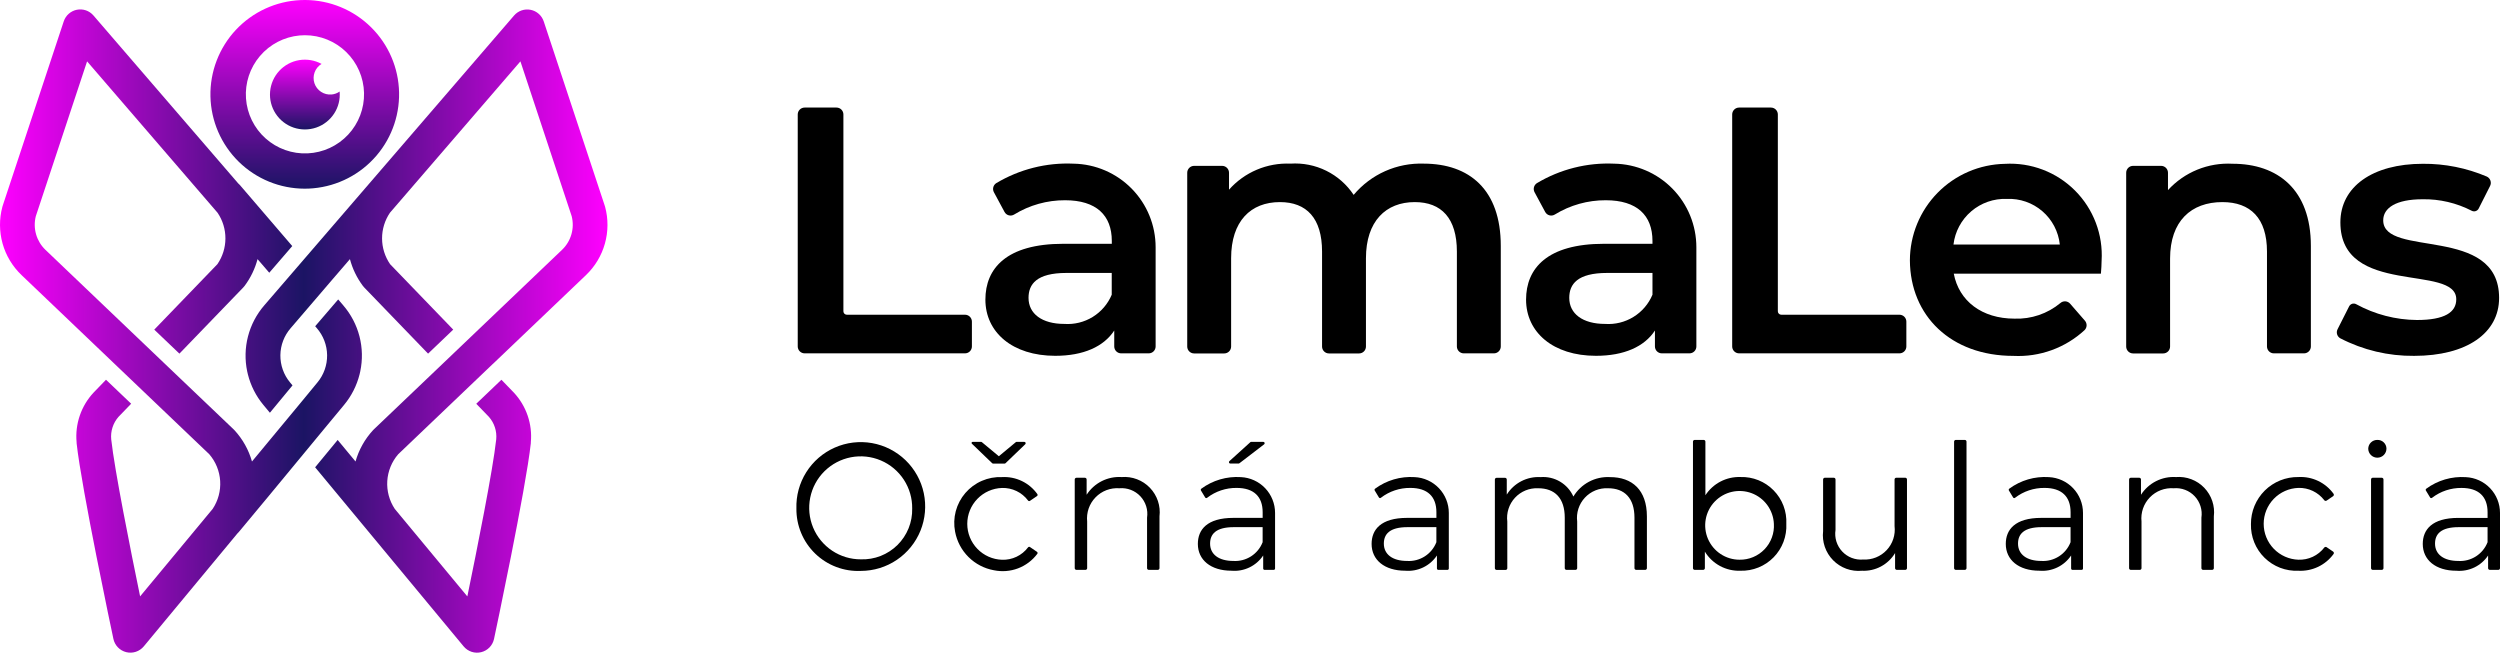 <svg width="192" height="51" viewBox="0 0 192 51" fill="none" xmlns="http://www.w3.org/2000/svg">
<path d="M61.796 8.261H64.244C64.384 8.261 64.519 8.317 64.618 8.416C64.717 8.515 64.773 8.65 64.773 8.79V23.907C64.773 23.977 64.801 24.044 64.85 24.094C64.9 24.143 64.967 24.171 65.037 24.171H74.113C74.253 24.171 74.388 24.227 74.487 24.326C74.586 24.425 74.642 24.56 74.642 24.7V26.608C74.642 26.748 74.586 26.883 74.487 26.982C74.388 27.081 74.253 27.137 74.113 27.137H61.795C61.655 27.137 61.52 27.081 61.421 26.982C61.322 26.883 61.266 26.748 61.266 26.608V8.79C61.266 8.72 61.28 8.652 61.306 8.587C61.333 8.523 61.372 8.465 61.421 8.416C61.471 8.366 61.529 8.327 61.593 8.301C61.658 8.274 61.727 8.261 61.796 8.261Z" fill="black"/>
<path d="M88.752 18.988V26.608C88.752 26.748 88.696 26.883 88.597 26.982C88.498 27.081 88.363 27.137 88.223 27.137H86.103C85.963 27.137 85.828 27.081 85.729 26.982C85.63 26.883 85.574 26.748 85.574 26.608V25.384C84.765 26.625 83.201 27.326 81.044 27.326C77.754 27.326 75.678 25.519 75.678 23.011C75.678 20.611 77.296 18.723 81.665 18.723H85.387V18.507C85.387 16.538 84.2 15.379 81.8 15.379C80.42 15.373 79.066 15.752 77.889 16.474C77.828 16.512 77.759 16.538 77.688 16.549C77.616 16.559 77.543 16.555 77.473 16.537C77.403 16.518 77.338 16.485 77.282 16.44C77.225 16.394 77.179 16.338 77.145 16.274L76.332 14.764C76.269 14.648 76.252 14.512 76.284 14.383C76.316 14.255 76.395 14.143 76.505 14.07C78.299 12.996 80.369 12.474 82.457 12.57C84.138 12.601 85.74 13.292 86.917 14.492C88.094 15.692 88.753 17.307 88.752 18.988ZM85.381 22.634V20.962H81.903C79.611 20.962 78.991 21.825 78.991 22.877C78.991 24.09 80.016 24.877 81.742 24.877C82.507 24.93 83.269 24.742 83.922 24.34C84.574 23.938 85.085 23.341 85.381 22.634Z" fill="black"/>
<path d="M115.26 18.886V26.609C115.26 26.749 115.204 26.884 115.105 26.983C115.006 27.082 114.871 27.138 114.731 27.138H112.418C112.278 27.138 112.143 27.082 112.044 26.983C111.945 26.884 111.889 26.749 111.889 26.609V19.321C111.889 16.759 110.703 15.521 108.653 15.521C106.442 15.521 104.905 16.977 104.905 19.836V26.615C104.905 26.755 104.849 26.89 104.75 26.989C104.651 27.088 104.516 27.144 104.376 27.144H102.063C101.923 27.144 101.788 27.088 101.689 26.989C101.59 26.89 101.534 26.755 101.534 26.615V19.321C101.534 16.759 100.348 15.521 98.298 15.521C96.06 15.521 94.55 16.977 94.55 19.836V26.615C94.55 26.755 94.494 26.89 94.395 26.989C94.296 27.088 94.161 27.144 94.021 27.144H91.708C91.568 27.144 91.433 27.088 91.334 26.989C91.235 26.89 91.179 26.755 91.179 26.615V13.267C91.179 13.127 91.235 12.992 91.334 12.893C91.433 12.794 91.568 12.738 91.708 12.738H93.859C93.999 12.738 94.134 12.794 94.233 12.893C94.332 12.992 94.388 13.127 94.388 13.267V14.567C94.977 13.904 95.705 13.38 96.522 13.034C97.338 12.688 98.221 12.529 99.107 12.567C100.056 12.504 101.005 12.692 101.857 13.114C102.71 13.535 103.435 14.175 103.961 14.967C104.618 14.183 105.446 13.559 106.38 13.143C107.315 12.727 108.333 12.53 109.355 12.567C112.833 12.576 115.26 14.545 115.26 18.886Z" fill="black"/>
<path d="M130.281 18.989V26.608C130.281 26.748 130.225 26.883 130.126 26.982C130.027 27.081 129.892 27.137 129.752 27.137H127.628C127.488 27.137 127.353 27.081 127.254 26.982C127.155 26.883 127.099 26.748 127.099 26.608V25.384C126.29 26.625 124.726 27.326 122.568 27.326C119.278 27.326 117.202 25.519 117.202 23.011C117.202 20.611 118.82 18.723 123.189 18.723H126.91V18.507C126.91 16.538 125.723 15.379 123.323 15.379C121.943 15.373 120.588 15.752 119.412 16.474C119.351 16.512 119.282 16.538 119.211 16.549C119.139 16.559 119.066 16.555 118.996 16.537C118.926 16.518 118.861 16.485 118.805 16.44C118.748 16.394 118.702 16.338 118.668 16.274L117.855 14.764C117.792 14.648 117.775 14.512 117.807 14.383C117.839 14.255 117.918 14.143 118.028 14.07C119.821 12.996 121.891 12.474 123.979 12.57C125.661 12.6 127.265 13.289 128.444 14.49C129.622 15.691 130.282 17.306 130.281 18.989ZM126.91 22.634V20.962H123.431C121.139 20.962 120.519 21.825 120.519 22.877C120.519 24.09 121.544 24.877 123.269 24.877C124.034 24.93 124.797 24.743 125.45 24.34C126.103 23.938 126.614 23.341 126.91 22.634Z" fill="black"/>
<path d="M133.561 8.261H136.009C136.149 8.261 136.284 8.317 136.383 8.416C136.482 8.515 136.538 8.65 136.538 8.79V23.907C136.538 23.977 136.566 24.044 136.616 24.094C136.666 24.143 136.733 24.171 136.803 24.171H145.879C146.019 24.171 146.154 24.227 146.253 24.326C146.352 24.425 146.408 24.56 146.408 24.7V26.608C146.408 26.748 146.352 26.883 146.253 26.982C146.154 27.081 146.019 27.137 145.879 27.137H133.561C133.421 27.137 133.286 27.081 133.187 26.982C133.088 26.883 133.032 26.748 133.032 26.608V8.79C133.032 8.65 133.088 8.515 133.187 8.416C133.286 8.317 133.421 8.261 133.561 8.261Z" fill="black"/>
<path d="M161.35 21.02H150.05C150.45 23.12 152.208 24.472 154.716 24.472C155.998 24.519 157.252 24.092 158.239 23.272C158.345 23.18 158.482 23.134 158.622 23.143C158.761 23.153 158.892 23.217 158.984 23.322L160.121 24.629C160.209 24.73 160.255 24.861 160.251 24.994C160.247 25.128 160.192 25.256 160.098 25.351C159.365 26.028 158.504 26.552 157.566 26.892C156.628 27.232 155.632 27.382 154.635 27.332C149.828 27.332 146.706 24.257 146.68 19.997C146.684 18.053 147.45 16.188 148.813 14.802C150.176 13.416 152.028 12.62 153.972 12.583C154.964 12.525 155.957 12.677 156.886 13.031C157.815 13.384 158.658 13.931 159.36 14.634C160.062 15.337 160.607 16.181 160.959 17.11C161.312 18.04 161.463 19.033 161.403 20.025C161.404 20.288 161.377 20.692 161.35 21.02ZM150.024 18.782H158.194C158.089 17.789 157.61 16.873 156.853 16.221C156.097 15.57 155.12 15.232 154.122 15.276C153.125 15.24 152.15 15.579 151.392 16.228C150.633 16.877 150.146 17.786 150.027 18.777L150.024 18.782Z" fill="black"/>
<path d="M177.475 18.886V26.609C177.475 26.749 177.419 26.884 177.32 26.983C177.221 27.082 177.086 27.138 176.946 27.138H174.633C174.493 27.138 174.358 27.082 174.259 26.983C174.16 26.884 174.104 26.749 174.104 26.609V19.321C174.104 16.759 172.837 15.521 170.68 15.521C168.28 15.521 166.662 16.977 166.662 19.863V26.615C166.662 26.755 166.606 26.89 166.507 26.989C166.408 27.088 166.273 27.144 166.133 27.144H163.82C163.68 27.144 163.545 27.088 163.446 26.989C163.347 26.89 163.291 26.755 163.291 26.615V13.267C163.291 13.127 163.347 12.992 163.446 12.893C163.545 12.794 163.68 12.738 163.82 12.738H165.972C166.112 12.738 166.247 12.794 166.346 12.893C166.445 12.992 166.501 13.127 166.501 13.267V14.599C167.127 13.916 167.896 13.38 168.754 13.03C169.612 12.68 170.537 12.525 171.462 12.576C174.915 12.576 177.475 14.545 177.475 18.886Z" fill="black"/>
<path d="M179.527 25.282L180.412 23.53C180.436 23.482 180.47 23.44 180.511 23.405C180.552 23.371 180.599 23.345 180.65 23.329C180.702 23.314 180.756 23.309 180.809 23.315C180.862 23.322 180.914 23.338 180.96 23.365C182.39 24.147 183.991 24.563 185.621 24.576C187.751 24.576 188.641 23.983 188.641 22.985C188.641 20.234 179.741 22.823 179.741 17.079C179.741 14.355 182.195 12.579 186.078 12.579C187.764 12.566 189.435 12.9 190.986 13.56C191.051 13.59 191.109 13.632 191.156 13.685C191.204 13.738 191.241 13.799 191.265 13.867C191.288 13.934 191.298 14.005 191.294 14.076C191.289 14.147 191.271 14.216 191.239 14.28L190.363 16.014C190.34 16.061 190.307 16.102 190.268 16.136C190.228 16.17 190.182 16.196 190.133 16.212C190.083 16.229 190.031 16.235 189.979 16.23C189.927 16.226 189.876 16.212 189.83 16.188C188.663 15.585 187.365 15.281 186.052 15.303C184.002 15.303 183.031 15.977 183.031 16.921C183.031 19.833 191.931 17.244 191.931 22.881C191.931 25.581 189.45 27.33 185.405 27.33C183.429 27.351 181.478 26.886 179.724 25.976C179.609 25.907 179.524 25.797 179.487 25.668C179.45 25.539 179.465 25.401 179.527 25.282Z" fill="black"/>
<path d="M61.164 39.057C61.133 38.073 61.396 37.102 61.92 36.268C62.444 35.434 63.205 34.776 64.105 34.377C65.005 33.979 66.004 33.858 66.974 34.03C67.943 34.203 68.839 34.661 69.547 35.345C70.254 36.03 70.742 36.91 70.946 37.873C71.15 38.837 71.062 39.839 70.694 40.752C70.325 41.665 69.692 42.447 68.876 42.998C68.061 43.55 67.099 43.845 66.114 43.846C65.47 43.875 64.827 43.772 64.224 43.543C63.621 43.315 63.071 42.966 62.608 42.518C62.144 42.069 61.777 41.531 61.529 40.936C61.281 40.341 61.157 39.702 61.164 39.057ZM70.056 39.057C70.067 38.272 69.844 37.501 69.415 36.843C68.987 36.186 68.372 35.67 67.65 35.363C66.927 35.055 66.13 34.97 65.359 35.117C64.587 35.265 63.878 35.639 63.319 36.191C62.761 36.743 62.38 37.449 62.225 38.218C62.069 38.988 62.146 39.787 62.446 40.512C62.746 41.238 63.255 41.858 63.908 42.293C64.562 42.729 65.33 42.96 66.115 42.957C66.634 42.974 67.151 42.886 67.634 42.697C68.117 42.507 68.557 42.221 68.926 41.856C69.295 41.491 69.585 41.054 69.78 40.573C69.974 40.092 70.068 39.576 70.056 39.057Z" fill="black"/>
<path d="M79.1 42.012L79.638 42.378C79.662 42.394 79.679 42.419 79.684 42.448C79.69 42.476 79.685 42.506 79.669 42.53C79.291 43.036 78.777 43.425 78.186 43.649C77.595 43.873 76.953 43.924 76.334 43.796C75.595 43.663 74.913 43.309 74.381 42.779C73.848 42.25 73.489 41.571 73.351 40.833C73.249 40.311 73.267 39.772 73.403 39.258C73.54 38.744 73.791 38.267 74.138 37.863C74.485 37.46 74.918 37.14 75.406 36.929C75.895 36.717 76.424 36.619 76.956 36.641C77.482 36.611 78.007 36.716 78.482 36.945C78.956 37.173 79.365 37.519 79.67 37.949C79.685 37.973 79.691 38.002 79.685 38.031C79.679 38.059 79.663 38.084 79.639 38.1L79.1 38.466C79.077 38.481 79.049 38.487 79.022 38.482C78.994 38.477 78.97 38.462 78.954 38.439C78.722 38.13 78.419 37.881 78.072 37.713C77.723 37.545 77.34 37.464 76.954 37.475C76.238 37.498 75.56 37.799 75.062 38.314C74.564 38.828 74.286 39.517 74.286 40.232C74.286 40.948 74.564 41.636 75.062 42.151C75.56 42.666 76.238 42.966 76.954 42.99C77.339 43.004 77.722 42.925 78.07 42.759C78.418 42.593 78.721 42.346 78.954 42.039C78.97 42.016 78.994 42.001 79.022 41.996C79.049 41.991 79.077 41.997 79.1 42.012ZM76.2 35.576L74.64 34.076C74.628 34.065 74.62 34.05 74.616 34.034C74.613 34.019 74.614 34.002 74.62 33.987C74.626 33.972 74.637 33.959 74.65 33.95C74.664 33.941 74.68 33.936 74.696 33.936H75.344C75.368 33.935 75.392 33.944 75.411 33.96L76.711 35.039L78.011 33.96C78.03 33.944 78.053 33.935 78.078 33.936H78.667C78.688 33.936 78.709 33.942 78.726 33.954C78.743 33.965 78.757 33.982 78.765 34.002C78.773 34.021 78.775 34.043 78.77 34.063C78.766 34.084 78.755 34.102 78.74 34.117L77.223 35.575C77.203 35.594 77.177 35.604 77.15 35.604H76.266C76.24 35.602 76.217 35.59 76.199 35.572L76.2 35.576Z" fill="black"/>
<path d="M89.049 39.663V43.634C89.049 43.669 89.035 43.703 89.01 43.727C88.986 43.752 88.952 43.766 88.917 43.766H88.226C88.191 43.766 88.157 43.752 88.133 43.727C88.108 43.703 88.094 43.669 88.094 43.634V39.758C88.138 39.463 88.115 39.161 88.025 38.876C87.936 38.592 87.784 38.331 87.579 38.113C87.375 37.895 87.124 37.727 86.845 37.621C86.566 37.514 86.266 37.472 85.969 37.498C85.631 37.474 85.291 37.523 84.974 37.644C84.657 37.765 84.371 37.954 84.135 38.198C83.899 38.442 83.719 38.734 83.608 39.055C83.498 39.376 83.459 39.717 83.494 40.054V43.635C83.494 43.67 83.48 43.704 83.455 43.728C83.431 43.753 83.397 43.767 83.362 43.767H82.671C82.636 43.767 82.602 43.753 82.578 43.728C82.553 43.704 82.539 43.67 82.539 43.635V36.824C82.539 36.789 82.553 36.755 82.578 36.731C82.602 36.706 82.636 36.692 82.671 36.692H83.321C83.356 36.692 83.39 36.706 83.414 36.731C83.439 36.755 83.453 36.789 83.453 36.824V37.997C83.74 37.551 84.14 37.19 84.613 36.951C85.086 36.712 85.614 36.604 86.143 36.638C86.543 36.606 86.945 36.663 87.321 36.806C87.696 36.948 88.035 37.172 88.313 37.462C88.591 37.751 88.801 38.099 88.929 38.48C89.056 38.86 89.097 39.264 89.049 39.663Z" fill="black"/>
<path d="M97.925 39.391V43.661C97.925 43.689 97.914 43.716 97.894 43.736C97.874 43.756 97.847 43.767 97.819 43.767H97.119C97.091 43.767 97.064 43.756 97.044 43.736C97.024 43.716 97.013 43.689 97.013 43.661V42.661C96.749 43.056 96.384 43.373 95.955 43.579C95.527 43.785 95.051 43.872 94.578 43.831C92.978 43.831 91.995 42.997 91.995 41.773C91.995 40.683 92.695 39.773 94.726 39.773H96.972V39.342C96.972 38.131 96.286 37.472 94.972 37.472C94.155 37.463 93.359 37.729 92.711 38.227C92.7 38.237 92.686 38.245 92.672 38.25C92.657 38.254 92.641 38.255 92.626 38.253C92.611 38.25 92.597 38.244 92.584 38.235C92.572 38.226 92.561 38.215 92.554 38.201L92.235 37.673C92.222 37.651 92.216 37.625 92.221 37.599C92.225 37.574 92.238 37.55 92.258 37.534C93.136 36.886 94.215 36.57 95.303 36.643C96.009 36.676 96.676 36.98 97.164 37.492C97.652 38.004 97.925 38.684 97.925 39.391ZM96.97 41.641V40.485H94.751C93.379 40.485 92.935 41.023 92.935 41.749C92.935 42.57 93.594 43.081 94.724 43.081C95.203 43.11 95.678 42.986 96.082 42.727C96.485 42.468 96.796 42.088 96.97 41.641ZM95.118 35.601H94.487C94.466 35.601 94.445 35.594 94.427 35.582C94.41 35.57 94.397 35.553 94.389 35.533C94.381 35.513 94.38 35.492 94.385 35.471C94.389 35.45 94.4 35.431 94.416 35.417L96.025 33.961C96.044 33.944 96.07 33.934 96.096 33.934H97.021C97.043 33.934 97.065 33.941 97.082 33.954C97.1 33.967 97.114 33.985 97.121 34.006C97.128 34.027 97.128 34.05 97.122 34.071C97.115 34.092 97.103 34.111 97.085 34.124L95.185 35.58C95.166 35.594 95.142 35.602 95.118 35.601Z" fill="black"/>
<path d="M111.269 39.391V43.661C111.269 43.689 111.258 43.716 111.238 43.736C111.218 43.756 111.191 43.767 111.163 43.767H110.463C110.435 43.767 110.408 43.756 110.388 43.736C110.368 43.716 110.357 43.689 110.357 43.661V42.661C110.093 43.056 109.728 43.373 109.299 43.579C108.871 43.785 108.395 43.872 107.922 43.831C106.322 43.831 105.339 42.997 105.339 41.773C105.339 40.683 106.039 39.773 108.069 39.773H110.316V39.342C110.316 38.131 109.63 37.472 108.316 37.472C107.499 37.463 106.703 37.729 106.055 38.227C106.044 38.237 106.03 38.245 106.016 38.249C106.001 38.254 105.986 38.255 105.971 38.252C105.956 38.25 105.941 38.244 105.929 38.235C105.916 38.226 105.906 38.214 105.899 38.201L105.58 37.673C105.566 37.651 105.561 37.625 105.565 37.599C105.57 37.574 105.583 37.55 105.603 37.534C106.481 36.886 107.56 36.57 108.649 36.643C109.355 36.677 110.021 36.981 110.509 37.492C110.997 38.004 111.269 38.684 111.269 39.391ZM110.314 41.641V40.485H108.095C106.723 40.485 106.279 41.023 106.279 41.749C106.279 42.57 106.939 43.081 108.068 43.081C108.547 43.11 109.022 42.986 109.426 42.727C109.83 42.468 110.14 42.088 110.314 41.641Z" fill="black"/>
<path d="M126.482 39.663V43.634C126.482 43.651 126.479 43.669 126.472 43.684C126.465 43.7 126.456 43.715 126.443 43.727C126.431 43.74 126.417 43.749 126.401 43.756C126.384 43.763 126.367 43.766 126.35 43.766H125.659C125.624 43.766 125.59 43.752 125.566 43.727C125.541 43.703 125.527 43.669 125.527 43.634V39.758C125.527 38.265 124.774 37.498 123.496 37.498C123.164 37.482 122.833 37.538 122.526 37.663C122.218 37.789 121.942 37.98 121.716 38.224C121.49 38.467 121.321 38.758 121.219 39.074C121.118 39.39 121.086 39.724 121.128 40.054V43.635C121.128 43.67 121.114 43.704 121.089 43.728C121.065 43.753 121.031 43.767 120.996 43.767H120.305C120.27 43.767 120.236 43.753 120.212 43.728C120.187 43.704 120.173 43.67 120.173 43.635V39.758C120.173 38.265 119.42 37.498 118.128 37.498C117.796 37.483 117.465 37.54 117.158 37.666C116.851 37.792 116.575 37.984 116.349 38.228C116.124 38.471 115.954 38.762 115.853 39.078C115.751 39.394 115.72 39.728 115.761 40.058V43.639C115.761 43.674 115.747 43.708 115.722 43.732C115.698 43.757 115.664 43.771 115.629 43.771H114.938C114.903 43.771 114.869 43.757 114.845 43.732C114.82 43.708 114.806 43.674 114.806 43.639V36.828C114.806 36.793 114.82 36.759 114.845 36.735C114.869 36.71 114.903 36.696 114.938 36.696H115.588C115.623 36.696 115.657 36.71 115.681 36.735C115.706 36.759 115.72 36.793 115.72 36.828V37.987C115.992 37.55 116.377 37.194 116.835 36.957C117.293 36.72 117.806 36.611 118.32 36.642C118.842 36.601 119.364 36.723 119.814 36.99C120.265 37.258 120.621 37.657 120.836 38.135C121.123 37.656 121.536 37.263 122.029 37C122.522 36.737 123.078 36.613 123.636 36.642C125.352 36.637 126.482 37.632 126.482 39.663Z" fill="black"/>
<path d="M137.189 40.228C137.213 40.701 137.138 41.173 136.971 41.616C136.803 42.059 136.546 42.462 136.215 42.801C135.884 43.139 135.487 43.406 135.048 43.583C134.609 43.761 134.138 43.846 133.665 43.833C133.121 43.853 132.581 43.728 132.101 43.471C131.621 43.213 131.218 42.832 130.934 42.367V43.634C130.934 43.669 130.92 43.703 130.895 43.727C130.871 43.752 130.837 43.766 130.802 43.766H130.152C130.117 43.766 130.083 43.752 130.059 43.727C130.034 43.703 130.02 43.669 130.02 43.634V33.917C130.02 33.882 130.034 33.848 130.059 33.824C130.083 33.799 130.117 33.785 130.152 33.785H130.843C130.878 33.785 130.912 33.799 130.936 33.824C130.961 33.848 130.975 33.882 130.975 33.917V38.035C131.265 37.59 131.665 37.227 132.136 36.982C132.608 36.737 133.134 36.617 133.665 36.635C134.138 36.62 134.608 36.704 135.047 36.88C135.486 37.057 135.883 37.322 136.214 37.66C136.545 37.997 136.803 38.4 136.971 38.842C137.138 39.284 137.213 39.756 137.189 40.228ZM136.234 40.228C136.211 39.712 136.036 39.214 135.732 38.795C135.429 38.377 135.009 38.058 134.525 37.876C134.041 37.695 133.514 37.659 133.01 37.774C132.506 37.889 132.047 38.15 131.69 38.523C131.333 38.897 131.093 39.367 131.001 39.876C130.909 40.384 130.968 40.909 131.171 41.384C131.374 41.859 131.712 42.264 132.143 42.549C132.575 42.834 133.08 42.986 133.597 42.986C133.955 42.992 134.311 42.923 134.641 42.785C134.972 42.647 135.27 42.442 135.518 42.183C135.766 41.924 135.957 41.617 136.08 41.28C136.204 40.944 136.256 40.586 136.234 40.228Z" fill="black"/>
<path d="M146.456 36.823V43.634C146.456 43.669 146.442 43.703 146.417 43.727C146.393 43.752 146.359 43.766 146.324 43.766H145.674C145.639 43.766 145.605 43.752 145.581 43.727C145.556 43.703 145.542 43.669 145.542 43.634V42.475C145.28 42.91 144.906 43.265 144.458 43.505C144.011 43.744 143.507 43.858 143 43.834C142.593 43.873 142.183 43.821 141.799 43.681C141.416 43.541 141.068 43.318 140.782 43.026C140.495 42.735 140.278 42.383 140.145 41.997C140.012 41.611 139.968 41.2 140.014 40.794V36.823C140.014 36.788 140.028 36.754 140.053 36.73C140.077 36.705 140.111 36.691 140.146 36.691H140.836C140.871 36.691 140.905 36.705 140.929 36.73C140.954 36.754 140.968 36.788 140.968 36.823V40.699C140.923 40.995 140.945 41.298 141.033 41.584C141.122 41.87 141.274 42.133 141.479 42.352C141.684 42.571 141.935 42.74 142.215 42.848C142.495 42.955 142.795 42.998 143.094 42.972C143.429 42.99 143.764 42.935 144.075 42.81C144.387 42.685 144.667 42.493 144.896 42.248C145.126 42.004 145.299 41.712 145.403 41.393C145.508 41.074 145.542 40.736 145.502 40.403V36.822C145.502 36.787 145.516 36.753 145.541 36.729C145.565 36.704 145.599 36.69 145.634 36.69H146.325C146.342 36.69 146.359 36.694 146.375 36.7C146.391 36.707 146.406 36.717 146.418 36.729C146.43 36.742 146.44 36.756 146.446 36.772C146.453 36.788 146.456 36.806 146.456 36.823Z" fill="black"/>
<path d="M150.206 33.785H150.896C150.931 33.785 150.965 33.799 150.989 33.824C151.014 33.848 151.028 33.882 151.028 33.917V43.634C151.028 43.669 151.014 43.703 150.989 43.727C150.965 43.752 150.931 43.766 150.896 43.766H150.206C150.171 43.766 150.137 43.752 150.113 43.727C150.088 43.703 150.074 43.669 150.074 43.634V33.917C150.074 33.882 150.088 33.848 150.113 33.824C150.137 33.799 150.171 33.785 150.206 33.785Z" fill="black"/>
<path d="M159.974 39.391V43.661C159.974 43.689 159.963 43.716 159.943 43.736C159.923 43.756 159.896 43.767 159.868 43.767H159.168C159.14 43.767 159.113 43.756 159.093 43.736C159.073 43.716 159.062 43.689 159.062 43.661V42.661C158.798 43.056 158.433 43.373 158.004 43.578C157.576 43.784 157.1 43.871 156.627 43.831C155.027 43.831 154.044 42.997 154.044 41.773C154.044 40.683 154.744 39.773 156.774 39.773H159.021V39.342C159.021 38.131 158.335 37.472 157.021 37.472C156.204 37.463 155.408 37.729 154.76 38.227C154.749 38.237 154.735 38.245 154.721 38.249C154.706 38.254 154.691 38.255 154.676 38.252C154.66 38.25 154.646 38.244 154.634 38.235C154.621 38.226 154.611 38.214 154.604 38.201L154.285 37.673C154.272 37.651 154.266 37.625 154.271 37.599C154.275 37.574 154.288 37.551 154.308 37.534C155.186 36.886 156.265 36.57 157.353 36.643C158.059 36.676 158.726 36.98 159.214 37.492C159.702 38.004 159.974 38.684 159.974 39.391ZM159.019 41.641V40.485H156.8C155.428 40.485 154.984 41.023 154.984 41.749C154.984 42.57 155.643 43.081 156.773 43.081C157.252 43.11 157.727 42.986 158.131 42.727C158.534 42.468 158.845 42.088 159.019 41.641Z" fill="black"/>
<path d="M170.023 39.663V43.634C170.023 43.669 170.009 43.703 169.984 43.727C169.96 43.752 169.926 43.766 169.891 43.766H169.2C169.183 43.766 169.166 43.763 169.15 43.756C169.134 43.749 169.119 43.74 169.107 43.727C169.094 43.715 169.085 43.7 169.078 43.684C169.071 43.669 169.068 43.651 169.068 43.634V39.758C169.112 39.463 169.089 39.161 168.999 38.876C168.91 38.592 168.758 38.331 168.553 38.113C168.349 37.895 168.098 37.727 167.819 37.621C167.54 37.514 167.24 37.472 166.943 37.498C166.605 37.474 166.265 37.523 165.948 37.644C165.631 37.765 165.345 37.954 165.109 38.198C164.873 38.442 164.693 38.734 164.582 39.055C164.472 39.376 164.433 39.717 164.468 40.054V43.635C164.468 43.67 164.454 43.704 164.429 43.728C164.405 43.753 164.371 43.767 164.336 43.767H163.646C163.611 43.767 163.577 43.753 163.553 43.728C163.528 43.704 163.514 43.67 163.514 43.635V36.824C163.514 36.789 163.528 36.755 163.553 36.731C163.577 36.706 163.611 36.692 163.646 36.692H164.296C164.331 36.692 164.365 36.706 164.389 36.731C164.414 36.755 164.428 36.789 164.428 36.824V37.997C164.715 37.551 165.115 37.19 165.588 36.951C166.061 36.712 166.589 36.604 167.118 36.638C167.518 36.606 167.92 36.663 168.295 36.806C168.671 36.948 169.009 37.172 169.287 37.462C169.565 37.752 169.776 38.099 169.903 38.48C170.03 38.86 170.071 39.264 170.023 39.663Z" fill="black"/>
<path d="M172.873 40.249C172.87 39.771 172.962 39.297 173.144 38.855C173.327 38.413 173.596 38.012 173.935 37.675C174.275 37.339 174.679 37.074 175.122 36.895C175.566 36.717 176.041 36.629 176.519 36.637C177.041 36.608 177.562 36.711 178.034 36.936C178.505 37.161 178.913 37.501 179.219 37.925C179.238 37.954 179.245 37.99 179.238 38.025C179.231 38.059 179.211 38.089 179.182 38.109L178.682 38.448C178.654 38.467 178.619 38.474 178.586 38.468C178.553 38.462 178.523 38.443 178.503 38.416C178.271 38.113 177.97 37.869 177.625 37.704C177.28 37.54 176.901 37.46 176.519 37.471C175.803 37.495 175.125 37.795 174.627 38.31C174.129 38.825 173.851 39.513 173.851 40.228C173.851 40.944 174.129 41.632 174.627 42.147C175.125 42.661 175.803 42.962 176.519 42.986C176.9 42.999 177.279 42.922 177.624 42.76C177.969 42.598 178.27 42.356 178.503 42.054C178.523 42.026 178.553 42.008 178.586 42.002C178.619 41.996 178.654 42.003 178.682 42.022L179.182 42.361C179.211 42.381 179.232 42.411 179.239 42.446C179.246 42.48 179.238 42.517 179.219 42.546C178.911 42.968 178.503 43.307 178.032 43.532C177.561 43.756 177.041 43.86 176.519 43.834C176.04 43.855 175.561 43.777 175.113 43.606C174.665 43.434 174.258 43.171 173.916 42.835C173.574 42.499 173.304 42.096 173.125 41.651C172.946 41.206 172.86 40.728 172.873 40.249Z" fill="black"/>
<path d="M181.88 34.458C181.884 34.276 181.96 34.103 182.091 33.977C182.222 33.851 182.398 33.782 182.58 33.785C182.669 33.782 182.758 33.797 182.842 33.828C182.925 33.86 183.002 33.908 183.067 33.969C183.132 34.03 183.184 34.104 183.221 34.185C183.258 34.267 183.278 34.355 183.28 34.444C183.282 34.63 183.21 34.808 183.08 34.941C182.95 35.074 182.773 35.149 182.587 35.151C182.401 35.153 182.223 35.081 182.09 34.951C181.957 34.821 181.882 34.644 181.88 34.458ZM182.228 36.691H182.919C182.936 36.691 182.954 36.694 182.97 36.701C182.986 36.708 183 36.717 183.012 36.73C183.025 36.742 183.034 36.756 183.041 36.773C183.048 36.788 183.051 36.806 183.051 36.823V43.634C183.051 43.651 183.048 43.669 183.041 43.684C183.034 43.7 183.025 43.715 183.012 43.727C183 43.74 182.986 43.749 182.97 43.756C182.954 43.763 182.936 43.766 182.919 43.766H182.228C182.193 43.766 182.159 43.752 182.135 43.727C182.11 43.703 182.096 43.669 182.096 43.634V36.823C182.096 36.805 182.099 36.788 182.106 36.771C182.113 36.755 182.123 36.74 182.136 36.727C182.148 36.715 182.164 36.705 182.18 36.699C182.197 36.693 182.214 36.689 182.232 36.69L182.228 36.691Z" fill="black"/>
<path d="M192 39.391V43.634C192 43.651 191.997 43.669 191.99 43.684C191.983 43.7 191.974 43.715 191.961 43.727C191.949 43.74 191.935 43.749 191.919 43.756C191.903 43.763 191.885 43.766 191.868 43.766H191.218C191.183 43.766 191.15 43.752 191.125 43.727C191.1 43.703 191.086 43.669 191.086 43.634V42.663C190.822 43.058 190.457 43.375 190.028 43.581C189.6 43.786 189.124 43.873 188.651 43.833C187.051 43.833 186.068 42.999 186.068 41.775C186.068 40.685 186.768 39.775 188.799 39.775H191.046V39.344C191.046 38.133 190.36 37.474 189.046 37.474C188.229 37.465 187.433 37.731 186.785 38.229C186.774 38.239 186.76 38.247 186.746 38.251C186.731 38.256 186.716 38.257 186.701 38.254C186.686 38.252 186.671 38.246 186.659 38.237C186.647 38.228 186.636 38.217 186.629 38.203L186.31 37.675C186.296 37.653 186.291 37.627 186.295 37.601C186.3 37.576 186.313 37.553 186.333 37.536C187.211 36.888 188.29 36.572 189.379 36.645C190.085 36.678 190.751 36.982 191.239 37.493C191.727 38.005 192 38.684 192 39.391ZM191.045 41.641V40.485H188.826C187.454 40.485 187.01 41.023 187.01 41.749C187.01 42.57 187.669 43.081 188.799 43.081C189.278 43.11 189.753 42.986 190.157 42.727C190.56 42.468 190.871 42.088 191.045 41.641Z" fill="black"/>
<path d="M23.397 14.49C21.504 14.488 19.687 13.745 18.335 12.42C16.983 11.095 16.203 9.293 16.162 7.401C16.121 5.508 16.823 3.675 18.117 2.293C19.411 0.911 21.194 0.091 23.085 0.007C24.977 -0.077 26.825 0.583 28.236 1.846C29.647 3.108 30.508 4.872 30.634 6.761C30.761 8.65 30.143 10.513 28.913 11.952C27.683 13.391 25.938 14.292 24.053 14.461C23.835 14.481 23.616 14.491 23.397 14.49ZM23.418 2.705C23.281 2.705 23.143 2.711 23.005 2.724C21.824 2.832 20.733 3.399 19.964 4.302C19.195 5.205 18.81 6.373 18.892 7.556C18.973 8.739 19.514 9.843 20.4 10.632C21.285 11.421 22.444 11.833 23.628 11.778C24.813 11.724 25.929 11.208 26.738 10.341C27.548 9.474 27.985 8.324 27.958 7.139C27.93 5.953 27.44 4.825 26.591 3.997C25.743 3.168 24.604 2.705 23.418 2.705Z" fill="url(#paint0_linear_123_1082)"/>
<path d="M25.465 7.257C25.18 7.282 24.894 7.21 24.655 7.052C24.416 6.895 24.237 6.661 24.147 6.388C24.058 6.116 24.064 5.821 24.163 5.553C24.262 5.284 24.45 5.057 24.695 4.908C24.171 4.623 23.566 4.521 22.977 4.618C22.388 4.716 21.848 5.007 21.443 5.446C21.039 5.885 20.792 6.446 20.743 7.042C20.694 7.637 20.845 8.231 21.172 8.73C21.499 9.23 21.984 9.606 22.549 9.799C23.114 9.991 23.727 9.99 24.291 9.795C24.855 9.599 25.338 9.221 25.663 8.72C25.988 8.219 26.136 7.624 26.084 7.029C25.901 7.159 25.688 7.237 25.465 7.257Z" fill="url(#paint1_linear_123_1082)"/>
<path d="M37.853 27.947L34.829 30.833L30.578 34.89C30.083 35.465 29.79 36.186 29.743 36.944C29.697 37.701 29.899 38.452 30.319 39.084L35.892 45.805C36.629 42.224 37.856 36.093 38.11 33.741C38.139 33.431 38.105 33.117 38.008 32.821C37.912 32.524 37.756 32.25 37.55 32.016L36.577 31.009L38.509 29.165L39.468 30.157C39.941 30.665 40.301 31.266 40.525 31.923C40.749 32.579 40.832 33.275 40.768 33.966C40.768 33.978 40.768 33.989 40.768 34.001C40.768 34.013 40.768 34.023 40.768 34.034C40.384 37.57 38.042 48.599 37.942 49.068C37.89 49.313 37.77 49.539 37.595 49.72C37.421 49.9 37.199 50.028 36.955 50.087C36.712 50.148 36.456 50.138 36.218 50.059C35.979 49.98 35.768 49.836 35.608 49.643L24.202 35.888L25.933 33.788L27.304 35.442C27.557 34.548 28.016 33.725 28.646 33.042C28.665 33.022 28.684 33.002 28.704 32.983L33.804 28.12L35.736 26.276L43.163 19.188C43.505 18.862 43.754 18.451 43.884 17.997C44.015 17.543 44.022 17.063 43.906 16.605L39.968 4.712L29.948 16.338C29.552 16.921 29.341 17.61 29.343 18.315C29.345 19.02 29.56 19.708 29.96 20.289C30.745 21.099 32.793 23.224 34.808 25.315L32.876 27.159C30.808 25.014 28.708 22.835 27.976 22.081C27.937 22.041 27.901 21.998 27.867 21.953C27.408 21.339 27.071 20.642 26.875 19.901L25.497 21.501L22.325 25.201C21.823 25.777 21.543 26.512 21.533 27.276C21.524 28.039 21.786 28.781 22.274 29.369L22.464 29.599L20.728 31.699L20.228 31.099C19.662 30.419 19.256 29.62 19.04 28.762C19.033 28.733 18.995 28.575 18.985 28.526C18.798 27.636 18.819 26.716 19.046 25.835C19.274 24.955 19.701 24.14 20.296 23.452L23.504 19.73L39.48 1.192C39.634 1.013 39.833 0.878 40.056 0.801C40.28 0.724 40.52 0.708 40.751 0.754C40.983 0.8 41.198 0.906 41.375 1.063C41.552 1.219 41.685 1.42 41.759 1.644L46.369 15.567L46.45 15.813C46.458 15.838 46.466 15.863 46.473 15.888C46.721 16.813 46.715 17.788 46.456 18.71C46.198 19.632 45.696 20.467 45.003 21.128L37.856 27.948L37.853 27.947ZM26.36 23.447L25.972 22.997L24.206 25.055L24.332 25.202C24.833 25.778 25.113 26.513 25.122 27.276C25.131 28.039 24.869 28.78 24.382 29.368L23.111 30.91L19.352 35.443C19.099 34.549 18.64 33.727 18.01 33.043C17.991 33.023 17.972 33.003 17.952 32.984L12.852 28.121L10.56 25.934L3.493 19.19C3.151 18.864 2.902 18.453 2.772 17.999C2.641 17.545 2.634 17.064 2.75 16.606L6.688 4.713L16.709 16.34C17.105 16.923 17.315 17.612 17.312 18.317C17.31 19.022 17.095 19.71 16.695 20.29C15.91 21.1 13.862 23.225 11.847 25.316L13.779 27.159C15.847 25.014 17.947 22.835 18.679 22.081C18.718 22.041 18.754 21.998 18.788 21.953C19.247 21.339 19.584 20.642 19.78 19.901L20.68 20.946L22.445 18.898L18.675 14.504C18.59 14.398 18.5 14.294 18.407 14.193C18.372 14.156 18.335 14.12 18.296 14.087L7.175 1.187C7.021 1.008 6.822 0.873 6.599 0.796C6.375 0.719 6.135 0.703 5.904 0.749C5.672 0.795 5.457 0.901 5.28 1.058C5.102 1.214 4.97 1.415 4.896 1.639L0.286 15.562L0.204 15.811C0.196 15.835 0.189 15.859 0.182 15.884C-0.066 16.809 -0.06 17.784 0.198 18.706C0.457 19.628 0.959 20.463 1.652 21.124L9.069 28.202L11.001 30.046L16.074 34.887C16.569 35.462 16.862 36.183 16.909 36.94C16.956 37.697 16.754 38.449 16.334 39.081L10.76 45.802C10.023 42.221 8.797 36.093 8.541 33.738C8.512 33.428 8.546 33.114 8.643 32.818C8.739 32.521 8.895 32.247 9.101 32.013L10.073 31.006L8.141 29.163L7.183 30.155C6.71 30.662 6.35 31.264 6.126 31.921C5.902 32.577 5.819 33.273 5.883 33.964C5.883 33.976 5.883 33.987 5.883 33.999V34.032C6.268 37.57 8.609 48.597 8.709 49.066C8.761 49.312 8.881 49.537 9.056 49.718C9.23 49.898 9.452 50.026 9.696 50.086C9.939 50.146 10.195 50.136 10.433 50.057C10.671 49.978 10.883 49.834 11.043 49.641L18.232 40.971C18.273 40.933 18.312 40.892 18.348 40.849L20.557 38.192C21.282 37.317 23.231 34.957 25.102 32.692L26.424 31.098C26.99 30.417 27.396 29.619 27.613 28.76C27.613 28.741 27.622 28.721 27.627 28.701C27.641 28.642 27.656 28.582 27.668 28.522C27.855 27.633 27.834 26.713 27.608 25.833C27.381 24.953 26.954 24.138 26.36 23.45V23.447Z" fill="url(#paint2_linear_123_1082)"/>
<defs>
<linearGradient id="paint0_linear_123_1082" x1="23.405" y1="14.49" x2="23.405" y2="0" gradientUnits="userSpaceOnUse">
<stop stop-color="#1B1464"/>
<stop offset="1" stop-color="#FF00FF"/>
</linearGradient>
<linearGradient id="paint1_linear_123_1082" x1="23.414" y1="9.942" x2="23.414" y2="4.582" gradientUnits="userSpaceOnUse">
<stop stop-color="#1B1464"/>
<stop offset="1" stop-color="#FF00FF"/>
</linearGradient>
<linearGradient id="paint2_linear_123_1082" x1="0" y1="25.425" x2="46.655" y2="25.425" gradientUnits="userSpaceOnUse">
<stop stop-color="#FF00FF"/>
<stop offset="0.5" stop-color="#1B1464"/>
<stop offset="1" stop-color="#FF00FF"/>
</linearGradient>
</defs>
</svg>
